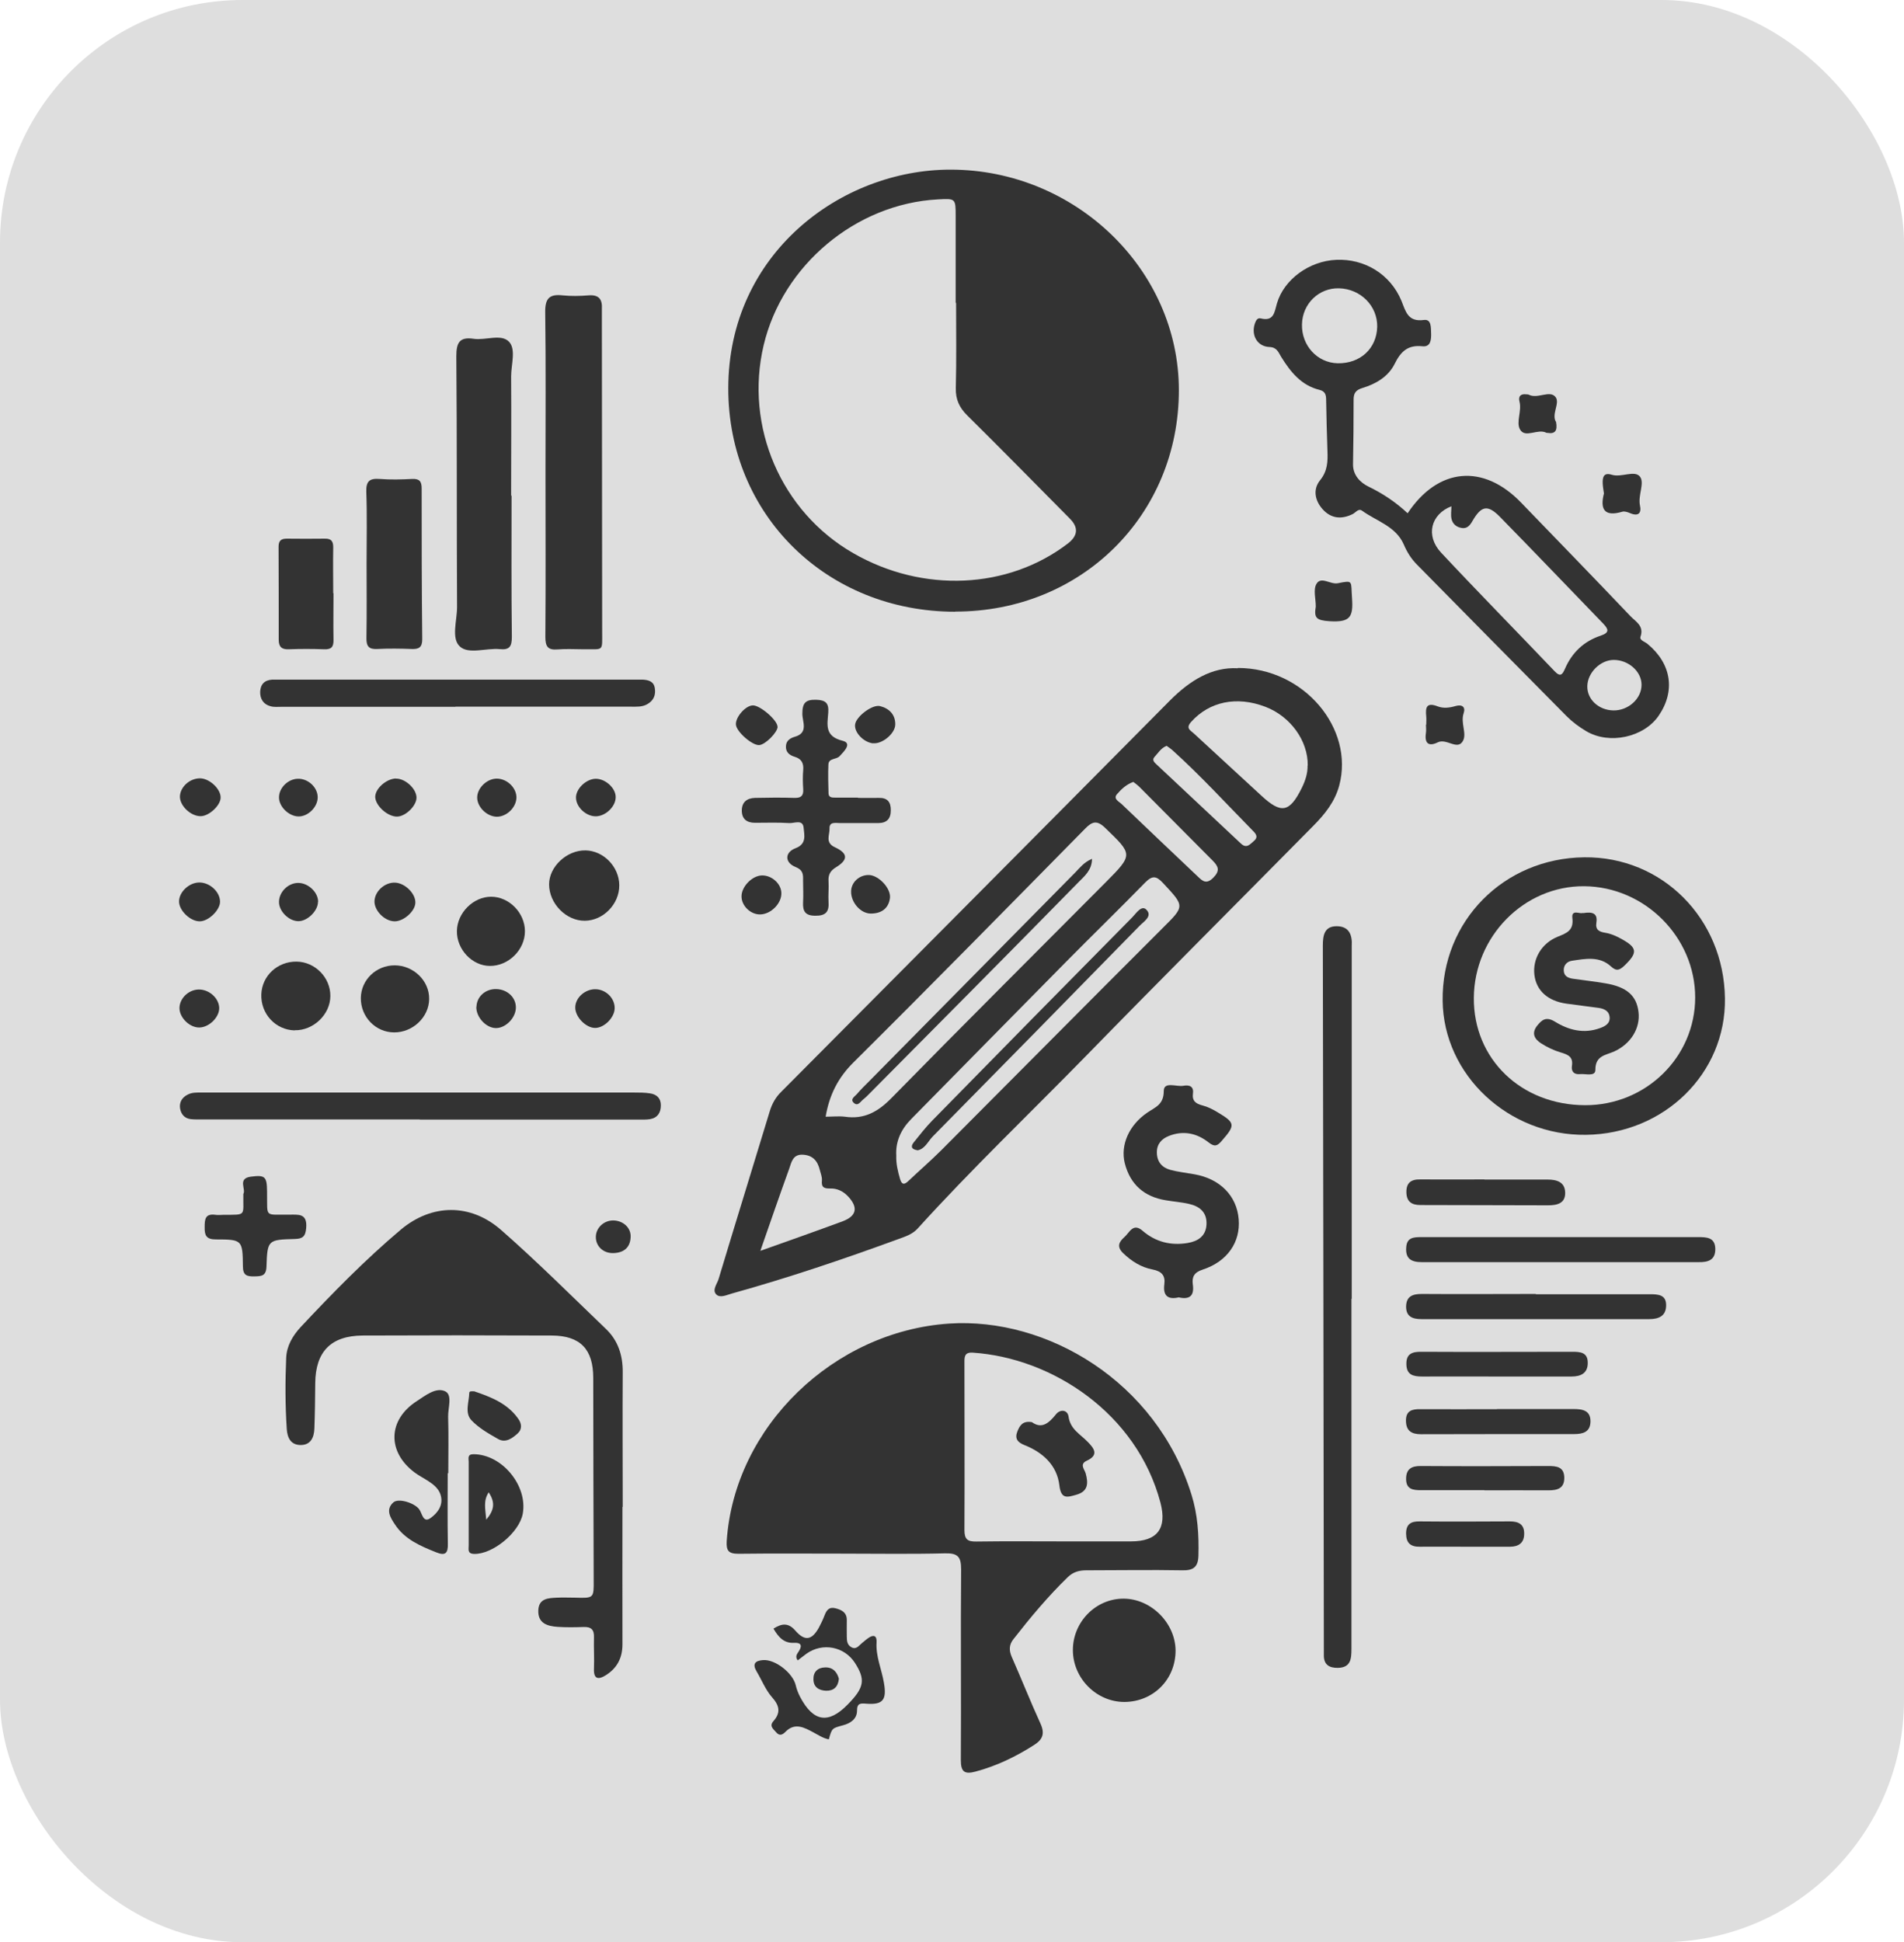 <?xml version="1.0" encoding="UTF-8"?><svg id="Layer_2" xmlns="http://www.w3.org/2000/svg" viewBox="0 0 132.39 135"><defs><style>.cls-1{fill:#dedede;}.cls-2{fill:#333;}</style></defs><g id="Layer_1-2"><rect class="cls-1" width="132.39" height="135" rx="16.86" ry="16.86"/><g><path class="cls-2" d="M86.07,46.43c4.61,0,8.11,4.22,7.05,8.17-.3,1.12-.99,1.98-1.78,2.78-5.27,5.34-10.58,10.64-15.82,16.01-3.91,4-7.96,7.86-11.72,12.01-.37,.4-.85,.55-1.32,.72-3.82,1.4-7.67,2.7-11.59,3.79-.36,.1-.81,.33-1.08,.07-.31-.3,.04-.72,.15-1.06,1.17-3.89,2.38-7.78,3.56-11.67,.16-.53,.41-.98,.81-1.37,9.01-9.06,18.03-18.12,27.02-27.19,1.38-1.39,2.92-2.34,4.72-2.24Zm-28.66,31.19c.45,0,.9-.05,1.33,0,1.35,.2,2.31-.34,3.25-1.3,4.94-5.04,9.94-10.01,14.91-15.01,1.91-1.92,1.86-1.92-.06-3.77-.57-.55-.9-.44-1.39,.06-5.35,5.43-10.69,10.87-16.1,16.24-1.08,1.07-1.68,2.26-1.94,3.77Zm4.91,2.71c-.02,.57,.11,1.09,.26,1.61,.11,.38,.27,.45,.58,.15,.76-.72,1.56-1.41,2.3-2.15,5.12-5.13,10.22-10.28,15.34-15.39,1.59-1.58,1.6-1.53,.06-3.18-.44-.47-.72-.54-1.21-.05-1.82,1.86-3.69,3.68-5.52,5.53-3.6,3.64-7.18,7.29-10.77,10.93-.7,.71-1.1,1.55-1.04,2.55Zm28.61-27.13c.02-1.72-1.21-3.41-2.94-4.07-2.01-.77-3.9-.36-5.16,1.04-.41,.45-.06,.59,.18,.81,1.56,1.44,3.13,2.88,4.69,4.32,1.39,1.29,1.97,1.18,2.82-.54,.24-.49,.41-1,.4-1.55Zm-38.05,33.74c1.97-.7,3.85-1.36,5.71-2.05,.99-.37,1.1-.98,.35-1.76-.33-.34-.74-.53-1.19-.52-.44,.01-.65-.06-.6-.56,.02-.24-.09-.49-.15-.74-.15-.61-.48-1.01-1.17-1.05-.71-.04-.8,.53-.96,.99-.67,1.85-1.31,3.71-2,5.69Zm25.92-32.59c-.48,.17-.84,.51-1.14,.86-.27,.32,.15,.51,.32,.67,1.76,1.69,3.54,3.37,5.31,5.05,.33,.32,.6,.56,1.08,.07,.48-.49,.34-.78-.04-1.17-1.7-1.71-3.4-3.42-5.1-5.13-.13-.13-.29-.24-.44-.36Zm2.32-2.51c-.4,.16-.59,.5-.85,.78-.17,.19-.03,.35,.11,.48,1.97,1.85,3.94,3.69,5.91,5.54,.39,.36,.62,.05,.88-.17,.31-.25,.21-.46-.03-.7-1.85-1.88-3.63-3.83-5.59-5.6-.14-.13-.3-.23-.45-.34Z"/><path class="cls-2" d="M66.42,42.52c-8.94,0-15.79-6.74-15.78-15.52,0-9.37,7.83-15.21,15.45-15.21,8.69,0,15.88,6.96,15.88,15.33,0,8.69-6.78,15.4-15.55,15.39Zm.06-21.47h-.03c0-2,0-4.01,0-6.01,0-1.25,0-1.25-1.25-1.18-5.69,.31-10.78,4.57-12.1,10.13-1.34,5.65,1.21,11.58,6.23,14.46,4.83,2.78,10.75,2.52,14.92-.67q1.05-.81,.15-1.72c-2.37-2.39-4.73-4.8-7.13-7.17-.56-.55-.83-1.12-.81-1.92,.05-1.97,.02-3.94,.02-5.91Z"/><path class="cls-2" d="M58.59,107.99c-2.42,0-4.83-.02-7.25,.01-.69,0-.85-.22-.81-.89,.54-7.97,7.46-14.58,15.47-15.11,6.77-.45,14.4,4,16.85,11.9,.43,1.38,.52,2.8,.48,4.24-.02,.78-.36,1.03-1.12,1.01-2.22-.04-4.45,0-6.68,0-.51,0-.92,.12-1.29,.48-1.37,1.33-2.59,2.79-3.77,4.3-.31,.39-.32,.78-.12,1.24,.68,1.54,1.3,3.11,2,4.64,.31,.69,.16,1.1-.46,1.49-1.27,.81-2.6,1.45-4.06,1.84-.75,.2-1.02,.03-1.02-.79,.03-4.42-.02-8.84,.02-13.26,0-.87-.22-1.14-1.11-1.12-2.38,.06-4.77,.02-7.15,.02Zm15.38-.85c1.56,0,3.11,0,4.67,0q2.75,0,2.05-2.69c-1.64-6.2-7.51-10.06-13.05-10.43-.6-.04-.58,.32-.58,.72,0,3.87,.02,7.75,0,11.62,0,.65,.23,.8,.83,.79,2.03-.03,4.06-.01,6.1-.01Z"/><path class="cls-2" d="M43.28,104.76c0,3.18-.01,6.36,0,9.54,0,.95-.38,1.66-1.17,2.15-.48,.3-.84,.29-.81-.45,.03-.73-.02-1.46,0-2.19,.02-.54-.2-.74-.72-.72-.6,.02-1.21,.03-1.81-.01-.71-.05-1.37-.24-1.34-1.14,.03-.85,.7-.86,1.31-.89,.41-.02,.83,0,1.24,0,1.32,.04,1.31,.04,1.3-1.24-.02-4.68-.02-9.35-.03-14.03,0-1.99-.89-2.94-2.88-2.95-4.39-.02-8.78-.02-13.17,0-2.2,.02-3.26,1.13-3.28,3.31-.01,1.05-.02,2.1-.06,3.15-.02,.63-.26,1.17-.99,1.15-.66-.02-.89-.51-.93-1.11-.11-1.65-.11-3.31-.04-4.96,.04-.83,.45-1.52,1-2.12,2.22-2.37,4.49-4.69,6.97-6.78,2.16-1.81,4.85-1.84,6.98,.03,2.51,2.2,4.87,4.56,7.28,6.87,.85,.81,1.18,1.84,1.17,3.02-.02,3.12,0,6.23,0,9.35h-.02Z"/><path class="cls-2" d="M97.88,35.67c2.12-3.18,5.26-3.45,7.88-.74,2.54,2.63,5.09,5.25,7.61,7.9,.36,.38,.96,.67,.7,1.42-.09,.26,.31,.35,.49,.51,1.66,1.37,1.95,3.27,.77,4.99-1.03,1.5-3.43,2.03-5.04,1.07-.49-.29-.96-.64-1.36-1.04-3.47-3.5-6.93-7.01-10.39-10.52-.41-.41-.7-.87-.93-1.41-.55-1.27-1.89-1.62-2.9-2.35-.26-.19-.45,.14-.67,.24-.78,.38-1.5,.3-2.08-.35-.54-.61-.68-1.38-.17-2.01,.52-.64,.54-1.31,.51-2.04-.04-1.17-.07-2.35-.09-3.53,0-.34-.05-.61-.46-.71-1.27-.31-2.02-1.25-2.67-2.3-.19-.32-.3-.66-.81-.68-.85-.03-1.3-.83-1.01-1.65,.07-.2,.18-.39,.39-.34,.93,.23,.96-.42,1.14-1.04,.49-1.68,2.26-2.95,4.12-3.03,1.98-.09,3.78,1.01,4.54,2.86,.3,.75,.45,1.47,1.56,1.32,.54-.07,.48,.56,.5,.95,.01,.42-.03,.94-.6,.88-1.02-.11-1.51,.36-1.94,1.23-.44,.88-1.3,1.39-2.24,1.67-.45,.14-.61,.35-.61,.8,0,1.49-.01,2.99-.04,4.48-.02,.79,.53,1.31,1.07,1.57,1.01,.49,1.91,1.09,2.73,1.86Zm3.04-.48c-1.44,.56-1.81,2.05-.72,3.22,2.6,2.78,5.27,5.49,7.9,8.25,.4,.42,.54,.22,.71-.16,.49-1.14,1.32-1.93,2.5-2.32,.65-.22,.51-.47,.15-.85-2.38-2.46-4.75-4.94-7.15-7.39-.87-.89-1.31-.79-1.93,.28-.17,.3-.37,.54-.74,.48-.38-.06-.65-.29-.72-.67-.05-.27,0-.55,0-.84Zm-5.16-12.47c.03-1.45-1.15-2.64-2.65-2.68-1.4-.04-2.55,1.07-2.58,2.5-.04,1.48,1.07,2.68,2.48,2.71,1.57,.03,2.71-1.02,2.75-2.53Zm16.42,26.66c1.04,.02,1.97-.82,1.96-1.79,0-.91-.9-1.72-1.93-1.72-.93,0-1.82,.88-1.84,1.82-.02,.92,.78,1.67,1.81,1.69Z"/><path class="cls-2" d="M119.94,69.4c.07,5.21-4.22,9.41-9.66,9.48-5.39,.07-9.91-4.16-9.97-9.32-.07-5.54,4.25-9.91,9.85-9.97,5.41-.06,9.71,4.25,9.78,9.81Zm-2.07-.07c0-4.19-3.51-7.7-7.72-7.73-4.17-.03-7.64,3.48-7.67,7.76-.03,4.25,3.29,7.45,7.74,7.46,4.22,.01,7.65-3.34,7.65-7.49Z"/><path class="cls-2" d="M37.93,32.83c0-3.72,.03-7.43-.02-11.15-.01-.94,.3-1.25,1.2-1.15,.6,.06,1.21,.05,1.81,0,.74-.06,.97,.29,.93,.95,0,.16,0,.32,0,.48,0,7.31,.02,14.61,.02,21.92,0,1.45,.13,1.23-1.29,1.25-.6,0-1.21-.04-1.81,.01-.69,.06-.85-.22-.85-.87,.03-3.81,.01-7.63,.01-11.44h0Z"/><path class="cls-2" d="M93.97,90.28c0,8.11,0,16.22,0,24.33,0,.7-.05,1.3-.94,1.32-.59,.01-.99-.21-.98-.88,0-.16,0-.32,0-.48-.02-16.28-.04-32.56-.07-48.85,0-.71,.11-1.34,.96-1.34,.87,0,1.1,.61,1.05,1.38,0,.06,0,.13,0,.19,0,8.11,0,16.22,0,24.33h-.02Z"/><path class="cls-2" d="M35.57,34.45c0,3.27-.02,6.54,.02,9.82,0,.66-.16,.92-.84,.85-.94-.09-2.16,.38-2.77-.18-.62-.56-.2-1.8-.2-2.74-.03-5.81,0-11.63-.05-17.44,0-.94,.22-1.36,1.21-1.21,.83,.12,1.92-.37,2.46,.21,.49,.53,.14,1.58,.14,2.4,.02,2.76,0,5.53,0,8.29h.02Z"/><path class="cls-2" d="M29.2,77.81c-5.02,0-10.04,0-15.07,0-.29,0-.57,.01-.86-.02-.43-.05-.68-.33-.75-.75-.06-.42,.13-.74,.5-.94,.32-.18,.67-.16,1.02-.16,10.01,0,20.02,0,30.03,0,.38,0,.77,0,1.14,.06,.46,.07,.75,.35,.74,.84,0,.5-.23,.86-.75,.95-.25,.04-.51,.03-.76,.03-5.09,0-10.17,0-15.26,0h0Z"/><path class="cls-2" d="M81.99,90.17c-.77,.19-1.14-.09-1.03-.91,.08-.61-.2-.9-.82-1.02-.79-.15-1.46-.57-2.05-1.14-.46-.45-.28-.78,.09-1.11,.36-.31,.6-1.03,1.28-.43,.9,.77,1.95,1.03,3.11,.84,.72-.12,1.27-.47,1.32-1.27,.05-.85-.46-1.28-1.22-1.45-.53-.12-1.07-.16-1.6-.25-1.5-.24-2.48-1.09-2.86-2.57-.32-1.28,.3-2.66,1.56-3.52,.55-.38,1.15-.55,1.15-1.5,0-.7,.88-.28,1.37-.37,.38-.07,.73,.02,.66,.53-.07,.53,.2,.72,.67,.84,.36,.09,.71,.27,1.04,.47,1.24,.74,1.25,.89,.29,1.99-.3,.35-.49,.44-.91,.11-.82-.65-1.77-.85-2.77-.45-.5,.2-.84,.56-.83,1.16,.01,.63,.35,1.03,.92,1.19,.55,.15,1.12,.21,1.68,.31,1.79,.31,2.96,1.5,3.09,3.13,.13,1.59-.79,2.94-2.51,3.5-.59,.19-.75,.51-.68,1.03,.11,.77-.2,1.07-.97,.9Z"/><path class="cls-2" d="M31.68,49.13c-4.04,0-8.07,0-12.11,0-.25,0-.52,.03-.76-.04-.49-.13-.73-.5-.72-1,.02-.52,.3-.82,.84-.85,.16,0,.32,0,.48,0,8.26,0,16.53,0,24.79,0,.16,0,.32,0,.48,0,.41,.02,.78,.12,.85,.59,.08,.48-.08,.87-.53,1.12-.35,.2-.74,.17-1.12,.17-4.07,0-8.14,0-12.21,0h0Z"/><path class="cls-2" d="M59.66,55.46c.48,0,.95,.01,1.43,0,.61-.02,.86,.28,.85,.87,0,.59-.29,.88-.87,.88-.89,0-1.78,0-2.67,0-.29,0-.74-.11-.72,.37,.02,.45-.33,.99,.37,1.31,.91,.42,.94,.86,.1,1.38-.42,.25-.57,.53-.54,.99,.03,.47-.03,.96,0,1.43,.05,.69-.2,.97-.92,.96-.7,0-.88-.31-.85-.93,.03-.51,0-1.02,0-1.52,.01-.43,0-.73-.53-.94-.75-.3-.76-1.01,0-1.3,.8-.3,.61-.92,.57-1.41-.05-.63-.65-.31-1.01-.34-.79-.05-1.59-.02-2.38-.02-.57,0-.91-.27-.91-.85,0-.59,.36-.86,.91-.88,.92-.02,1.84-.03,2.76,0,.45,.01,.63-.15,.6-.61-.03-.44-.04-.89,0-1.33,.04-.49-.13-.78-.6-.92-.37-.11-.63-.33-.6-.75,.02-.38,.31-.55,.62-.64,.96-.27,.52-1.05,.52-1.59,0-.74,.2-1,.96-.98,.68,.02,.89,.25,.84,.9-.06,.82-.27,1.64,1,1.95,.68,.17,.11,.73-.21,1.07-.23,.25-.77,.12-.78,.59-.03,.67-.01,1.33,.01,2,.01,.31,.29,.29,.51,.29,.51,0,1.02,0,1.53,0Z"/><path class="cls-2" d="M25.49,39.13c0-1.65,.04-3.3-.02-4.95-.02-.74,.23-.94,.92-.89,.76,.06,1.52,.04,2.28,0,.51-.02,.65,.18,.65,.67,0,3.49,0,6.98,.04,10.47,0,.57-.23,.7-.74,.68-.79-.03-1.59-.04-2.38,0-.58,.03-.77-.17-.76-.76,.03-1.74,.01-3.49,.01-5.24h0Z"/><path class="cls-2" d="M81.74,114.73c0,2.01-1.55,3.56-3.56,3.57-1.94,0-3.57-1.64-3.58-3.59-.01-1.97,1.6-3.61,3.55-3.59,1.91,.02,3.58,1.71,3.59,3.61Z"/><path class="cls-2" d="M108.42,85.99c3.21,0,6.42,0,9.63,0,.6,0,1.21,0,1.22,.83,0,.77-.5,.92-1.16,.91-6.42,0-12.83,0-19.25,0-.76,0-1.15-.26-1.08-1.05,.05-.66,.51-.69,1.03-.69,3.21,0,6.42,0,9.63,0h0Z"/><path class="cls-2" d="M106.79,89.96c2.64,0,5.28,0,7.92,0,.57,0,1.16,.02,1.14,.79-.01,.73-.52,.94-1.18,.94-5.28,0-10.55,0-15.83,0-.62,0-1.08-.17-1.07-.89,.02-.72,.48-.86,1.1-.86,2.64,.02,5.28,0,7.92,0h0Z"/><path class="cls-2" d="M53.77,113.21c.6-.38,1.05-.43,1.54,.14,.66,.75,1.14,.65,1.62-.2,.15-.28,.29-.57,.4-.86,.14-.37,.32-.62,.77-.5,.43,.11,.78,.29,.78,.81,0,.38-.01,.76,0,1.14,0,.29,.02,.59,.31,.75,.34,.2,.52-.1,.73-.27,.15-.12,.29-.25,.45-.36,.38-.27,.61-.17,.58,.3-.06,.98,.35,1.86,.51,2.8,.21,1.19-.06,1.55-1.22,1.46-.4-.03-.65-.05-.65,.49,0,.58-.47,.88-.97,1.01-.76,.21-.77,.18-.99,.98-.41-.08-.74-.31-1.1-.5-.6-.32-1.26-.69-1.91-.03-.2,.21-.42,.31-.64,.05-.19-.23-.52-.43-.2-.79,.52-.59,.42-1.08-.1-1.66-.45-.51-.71-1.19-1.07-1.79-.32-.54-.09-.75,.45-.79,.85-.06,2.07,.9,2.27,1.75,.06,.27,.17,.55,.3,.8,.92,1.75,1.97,1.91,3.31,.54,1.16-1.18,1.25-1.73,.51-2.89-.74-1.15-2.26-1.44-3.38-.64-.2,.14-.39,.31-.6,.46-.22-.28-.02-.48,.08-.64,.26-.42,.12-.6-.32-.58-.72,.04-1.09-.38-1.45-.99Z"/><path class="cls-2" d="M31.13,102.43c0,1.62-.02,3.24,.01,4.86,.02,.67-.17,.87-.81,.61-1.1-.44-2.19-.9-2.87-1.94-.3-.45-.68-1.02-.11-1.53,.36-.32,1.48,.04,1.8,.48,.21,.29,.27,1,.81,.59,.48-.35,.91-.91,.66-1.64-.14-.4-.47-.67-.82-.9-.32-.21-.66-.38-.97-.61-1.92-1.43-1.87-3.66,.15-4.96,.6-.39,1.34-.99,1.98-.68,.52,.26,.18,1.16,.2,1.78,.04,1.3,.01,2.61,.01,3.91-.01,0-.02,0-.04,0Z"/><path class="cls-2" d="M23.19,41.23c0,1.08-.02,2.16,0,3.24,.01,.49-.14,.68-.65,.66-.82-.03-1.65-.03-2.47,0-.49,.02-.69-.18-.69-.66,0-2.16,0-4.32-.01-6.47,0-.41,.17-.56,.57-.56,.89,.01,1.78,.01,2.66,0,.48-.01,.58,.24,.57,.65-.02,1.05,0,2.09,0,3.14h.02Z"/><path class="cls-2" d="M104.09,97.94c1.78,0,3.55,0,5.33,0,.63,0,1.19,.1,1.17,.89-.02,.71-.53,.85-1.13,.85-3.55,0-7.11,0-10.66,.01-.66,0-1.03-.24-1.04-.93-.01-.71,.43-.82,1-.81,1.78,.01,3.55,0,5.33,0h0Z"/><path class="cls-2" d="M104.02,95.68c-1.71,0-3.43-.01-5.14,0-.62,0-1.08-.12-1.09-.85-.02-.73,.4-.88,1.05-.87,3.49,.02,6.99,0,10.48,0,.55,0,1.07,.03,1.08,.74,.02,.75-.48,.98-1.13,.98-1.75,0-3.49,0-5.24,0Z"/><path class="cls-2" d="M16.92,82.99c.2-.33-.42-1.07,.51-1.2,1-.13,1.13-.02,1.14,1.03,0,.03,0,.06,0,.1,.03,1.74-.21,1.49,1.53,1.51,.65,0,1.28-.11,1.19,.93-.05,.58-.24,.75-.8,.76-1.86,.05-1.9,.07-1.96,1.91-.02,.66-.34,.68-.84,.69-.53,.01-.8-.07-.8-.71-.02-1.82-.05-1.86-1.88-1.86-.67,0-.79-.28-.78-.85,0-.54,.03-.96,.75-.86,.19,.03,.38,0,.57,0,1.63-.01,1.34,.1,1.37-1.45Z"/><path class="cls-2" d="M32.59,104.55c0-.98,0-1.97,0-2.95,0-.22-.11-.52,.33-.52,1.97,0,3.78,2.17,3.43,4.13-.24,1.32-2.1,2.84-3.39,2.8-.49-.02-.36-.34-.37-.6,0-.95,0-1.91,0-2.86h0Zm1.39-.82c-.39,.59-.23,1.15-.17,1.9,.57-.68,.63-1.2,.17-1.9Z"/><path class="cls-2" d="M43.06,61.53c.01,1.31-1.11,2.46-2.4,2.47-1.3,.01-2.48-1.2-2.48-2.53,0-1.23,1.23-2.38,2.53-2.36,1.25,.02,2.34,1.13,2.35,2.42Z"/><path class="cls-2" d="M103.22,81.99c1.46,0,2.92,0,4.39,0,.64,0,1.2,.17,1.22,.9,.02,.77-.58,.89-1.2,.89-2.96,0-5.91-.02-8.87-.02-.62,0-.96-.25-.97-.89-.01-.65,.32-.9,.95-.89,1.49,.01,2.99,0,4.48,0h0Z"/><path class="cls-2" d="M20.49,71.62c-1.33-.03-2.37-1.15-2.32-2.51,.05-1.29,1.13-2.29,2.46-2.27,1.28,.02,2.35,1.11,2.34,2.39,0,1.28-1.18,2.41-2.48,2.38Z"/><path class="cls-2" d="M34.07,67.14c-1.24,0-2.32-1.15-2.3-2.43,.02-1.26,1.14-2.38,2.38-2.38,1.25,0,2.35,1.12,2.35,2.4,0,1.29-1.14,2.42-2.44,2.41Z"/><path class="cls-2" d="M27.41,71.76c-1.3,0-2.34-1.09-2.32-2.4,.02-1.26,1.07-2.26,2.35-2.26,1.31,0,2.42,1.07,2.4,2.34-.01,1.26-1.14,2.33-2.44,2.32Z"/><path class="cls-2" d="M103.21,103.58c-1.46,0-2.92,0-4.38,0-.55,0-1.05-.04-1.06-.76-.01-.7,.36-.93,1.03-.92,2.95,.02,5.9,.01,8.85,0,.59,0,1.11,.05,1.12,.82,0,.73-.47,.87-1.09,.87-1.49-.01-2.98,0-4.47,0h0Z"/><path class="cls-2" d="M101.76,107.51c-1.01,0-2.03-.01-3.04,0-.63,.01-.94-.25-.95-.89-.01-.67,.32-.88,.94-.87,2.09,.02,4.19,.01,6.28,0,.6,0,1,.2,.99,.86,0,.63-.38,.9-.99,.9-1.08,0-2.16,0-3.23,0Z"/><path class="cls-2" d="M32.98,96.71c1.14,.39,2.3,.83,3.05,1.9,.24,.33,.3,.72-.04,1.03-.38,.34-.84,.68-1.36,.38-.65-.37-1.34-.76-1.85-1.3-.48-.51-.17-1.25-.15-1.9,0-.15,.19-.11,.35-.11Z"/><path class="cls-2" d="M91.49,42.15c0-.53-.19-1.17,.05-1.57,.32-.54,.96,.06,1.48-.04,1.11-.22,.9-.17,.99,1.03,.1,1.36-.16,1.69-1.56,1.61-.94-.06-1.09-.24-.96-1.02Z"/><path class="cls-2" d="M111.53,34.33c-.04-.28-.08-.5-.09-.72-.02-.44,.07-.79,.63-.61,.67,.21,1.59-.34,1.96,.13,.34,.44-.15,1.3,0,2,.12,.54-.11,.78-.68,.54-.17-.07-.39-.15-.55-.1-1.28,.38-1.54-.21-1.28-1.25Z"/><path class="cls-2" d="M99.17,50.37c0-.19,.02-.38,0-.57-.06-.61,0-1.01,.8-.7,.38,.15,.82,.1,1.22-.02,.48-.14,.73,.06,.58,.5-.23,.67,.25,1.43-.06,1.94-.38,.65-1.13-.22-1.74,.08-.65,.32-.93,.05-.82-.66,.03-.19,0-.38,0-.57h.02Z"/><path class="cls-2" d="M108.2,29.35c.1,.57-.06,.83-.59,.74-.03,0-.07,0-.09-.01-.6-.31-1.47,.41-1.83-.23-.29-.51,.14-1.28-.04-1.95-.09-.35,.09-.54,.47-.49,.06,0,.13,0,.19,.03,.62,.31,1.47-.36,1.86,.17,.31,.42-.32,1.2,.03,1.73Z"/><path class="cls-2" d="M33.13,69.98c.02-.72,.64-1.26,1.4-1.23,.77,.03,1.36,.6,1.34,1.31-.02,.71-.73,1.42-1.41,1.4-.68-.02-1.36-.77-1.34-1.48Z"/><path class="cls-2" d="M27.42,64.04c-.7-.02-1.42-.77-1.38-1.43,.04-.68,.73-1.29,1.43-1.26,.7,.03,1.45,.78,1.41,1.42-.03,.59-.84,1.29-1.46,1.27Z"/><path class="cls-2" d="M13.83,61.34c.74-.02,1.47,.64,1.47,1.34,0,.57-.78,1.34-1.39,1.36-.66,.02-1.46-.74-1.46-1.38,0-.65,.68-1.3,1.38-1.32Z"/><path class="cls-2" d="M34.57,54.12c.72,.02,1.36,.67,1.34,1.34-.03,.69-.7,1.32-1.38,1.31-.69-.02-1.36-.69-1.35-1.35,.01-.67,.71-1.32,1.39-1.3Z"/><path class="cls-2" d="M40,70c.02-.67,.7-1.26,1.42-1.24,.73,.02,1.34,.64,1.32,1.34-.02,.64-.73,1.35-1.36,1.35-.65,0-1.4-.78-1.38-1.44Z"/><path class="cls-2" d="M51.56,62.3c0-.67,.73-1.43,1.41-1.45,.68-.02,1.34,.56,1.36,1.21,.03,.72-.71,1.48-1.46,1.5-.67,.02-1.31-.59-1.31-1.25Z"/><path class="cls-2" d="M41.45,56.74c-.68,.02-1.38-.62-1.4-1.28-.02-.62,.69-1.31,1.36-1.33,.68-.01,1.41,.65,1.4,1.28,0,.65-.69,1.31-1.36,1.33Z"/><path class="cls-2" d="M27.52,54.12c.63-.02,1.4,.66,1.44,1.28,.04,.57-.74,1.35-1.35,1.36-.65,.01-1.49-.74-1.52-1.35-.02-.57,.75-1.27,1.43-1.3Z"/><path class="cls-2" d="M12.51,55.39c0-.66,.65-1.28,1.38-1.29,.67-.01,1.48,.75,1.45,1.36-.02,.53-.79,1.25-1.36,1.27-.68,.03-1.46-.69-1.47-1.34Z"/><path class="cls-2" d="M13.8,68.78c.71-.02,1.39,.56,1.44,1.23,.05,.66-.68,1.4-1.38,1.41-.66,.01-1.35-.65-1.38-1.31-.02-.68,.6-1.31,1.32-1.33Z"/><path class="cls-2" d="M60.43,60.82c.68,.03,1.54,.94,1.45,1.61-.1,.74-.62,1.07-1.33,1.07-.71,0-1.38-.77-1.37-1.53,0-.65,.58-1.17,1.25-1.15Z"/><path class="cls-2" d="M54.07,50.51c0,.39-.85,1.25-1.28,1.28-.49,.03-1.59-.93-1.62-1.43-.03-.52,.66-1.31,1.17-1.33,.5-.02,1.71,1.02,1.72,1.47Z"/><path class="cls-2" d="M22.09,55.39c.02,.68-.65,1.36-1.32,1.36-.68,0-1.38-.68-1.37-1.33,0-.65,.61-1.26,1.29-1.29,.71-.03,1.38,.57,1.4,1.26Z"/><path class="cls-2" d="M22.11,62.69c0,.62-.73,1.34-1.36,1.34-.66,0-1.36-.69-1.35-1.34,0-.7,.65-1.33,1.35-1.32,.7,.01,1.37,.66,1.37,1.31Z"/><path class="cls-2" d="M60.71,51.67c-.67-.07-1.34-.78-1.25-1.33,.08-.54,1.19-1.39,1.73-1.26,.64,.16,1.07,.59,1.06,1.28-.01,.64-.92,1.37-1.53,1.3Z"/><path class="cls-2" d="M42.62,84.83c.7,0,1.27,.51,1.23,1.17-.04,.73-.48,1.07-1.18,1.1-.72,.03-1.26-.48-1.24-1.15,.02-.61,.55-1.11,1.19-1.12Z"/><path class="cls-2" d="M58.33,116.69c-.06,.58-.37,.84-.89,.83-.49-.02-.87-.24-.88-.78-.02-.52,.29-.83,.81-.84,.56-.02,.84,.34,.96,.79Z"/><path class="cls-2" d="M75.93,59.69c0,.8-.54,1.22-.94,1.63-4.83,4.93-9.7,9.82-14.56,14.72-.13,.14-.27,.27-.42,.39-.18,.14-.35,.48-.63,.24-.3-.26,.05-.45,.19-.61,.29-.34,.61-.65,.92-.96,4.76-4.82,9.52-9.64,14.28-14.46,.32-.33,.61-.71,1.15-.94Z"/><path class="cls-2" d="M63.79,79.95c-.45-.06-.46-.29-.26-.54,.42-.52,.83-1.05,1.29-1.52,4.63-4.72,9.27-9.44,13.92-14.14,.26-.27,.63-.85,.96-.53,.47,.46-.17,.83-.47,1.14-4.78,4.89-9.57,9.76-14.37,14.63-.34,.35-.55,.88-1.07,.97Z"/><path class="cls-2" d="M71.75,98.85c.69,.5,1.18,.07,1.68-.55,.29-.36,.8-.32,.87,.17,.12,.88,.82,1.22,1.33,1.75,.43,.44,.81,.91-.06,1.31-.53,.24-.16,.6-.08,.88,.19,.69,.18,1.26-.66,1.49-.63,.18-1.06,.32-1.17-.67-.17-1.39-1.15-2.28-2.44-2.79-.45-.18-.68-.44-.48-.94,.16-.4,.36-.76,1.01-.65Z"/><path class="cls-2" d="M110.07,63.47c.67-.11,1.03,.01,.93,.66-.08,.51,.2,.64,.64,.71,.37,.06,.73,.22,1.06,.4,1.16,.63,1.19,.97,.26,1.87-.33,.31-.55,.43-.94,.07-.8-.74-1.78-.54-2.72-.4-.33,.05-.58,.29-.57,.67,.01,.4,.3,.53,.64,.58,.75,.11,1.51,.19,2.26,.32,1.49,.25,2.17,.86,2.3,2,.13,1.12-.53,2.2-1.68,2.73-.59,.27-1.33,.28-1.32,1.29,0,.48-.69,.25-1.07,.29-.4,.04-.62-.17-.56-.57,.1-.64-.28-.79-.79-.94-.48-.14-.95-.37-1.37-.64-.43-.28-.67-.68-.27-1.2,.35-.44,.64-.67,1.26-.29,.94,.58,1.99,.85,3.1,.45,.37-.13,.74-.32,.69-.79-.04-.41-.39-.57-.75-.62-.75-.11-1.51-.19-2.27-.3-1.29-.19-2.08-.91-2.21-2-.13-1.11,.49-2.19,1.62-2.65,.62-.25,1.13-.43,1.02-1.3-.08-.65,.58-.24,.72-.36Z"/></g></g></svg>
